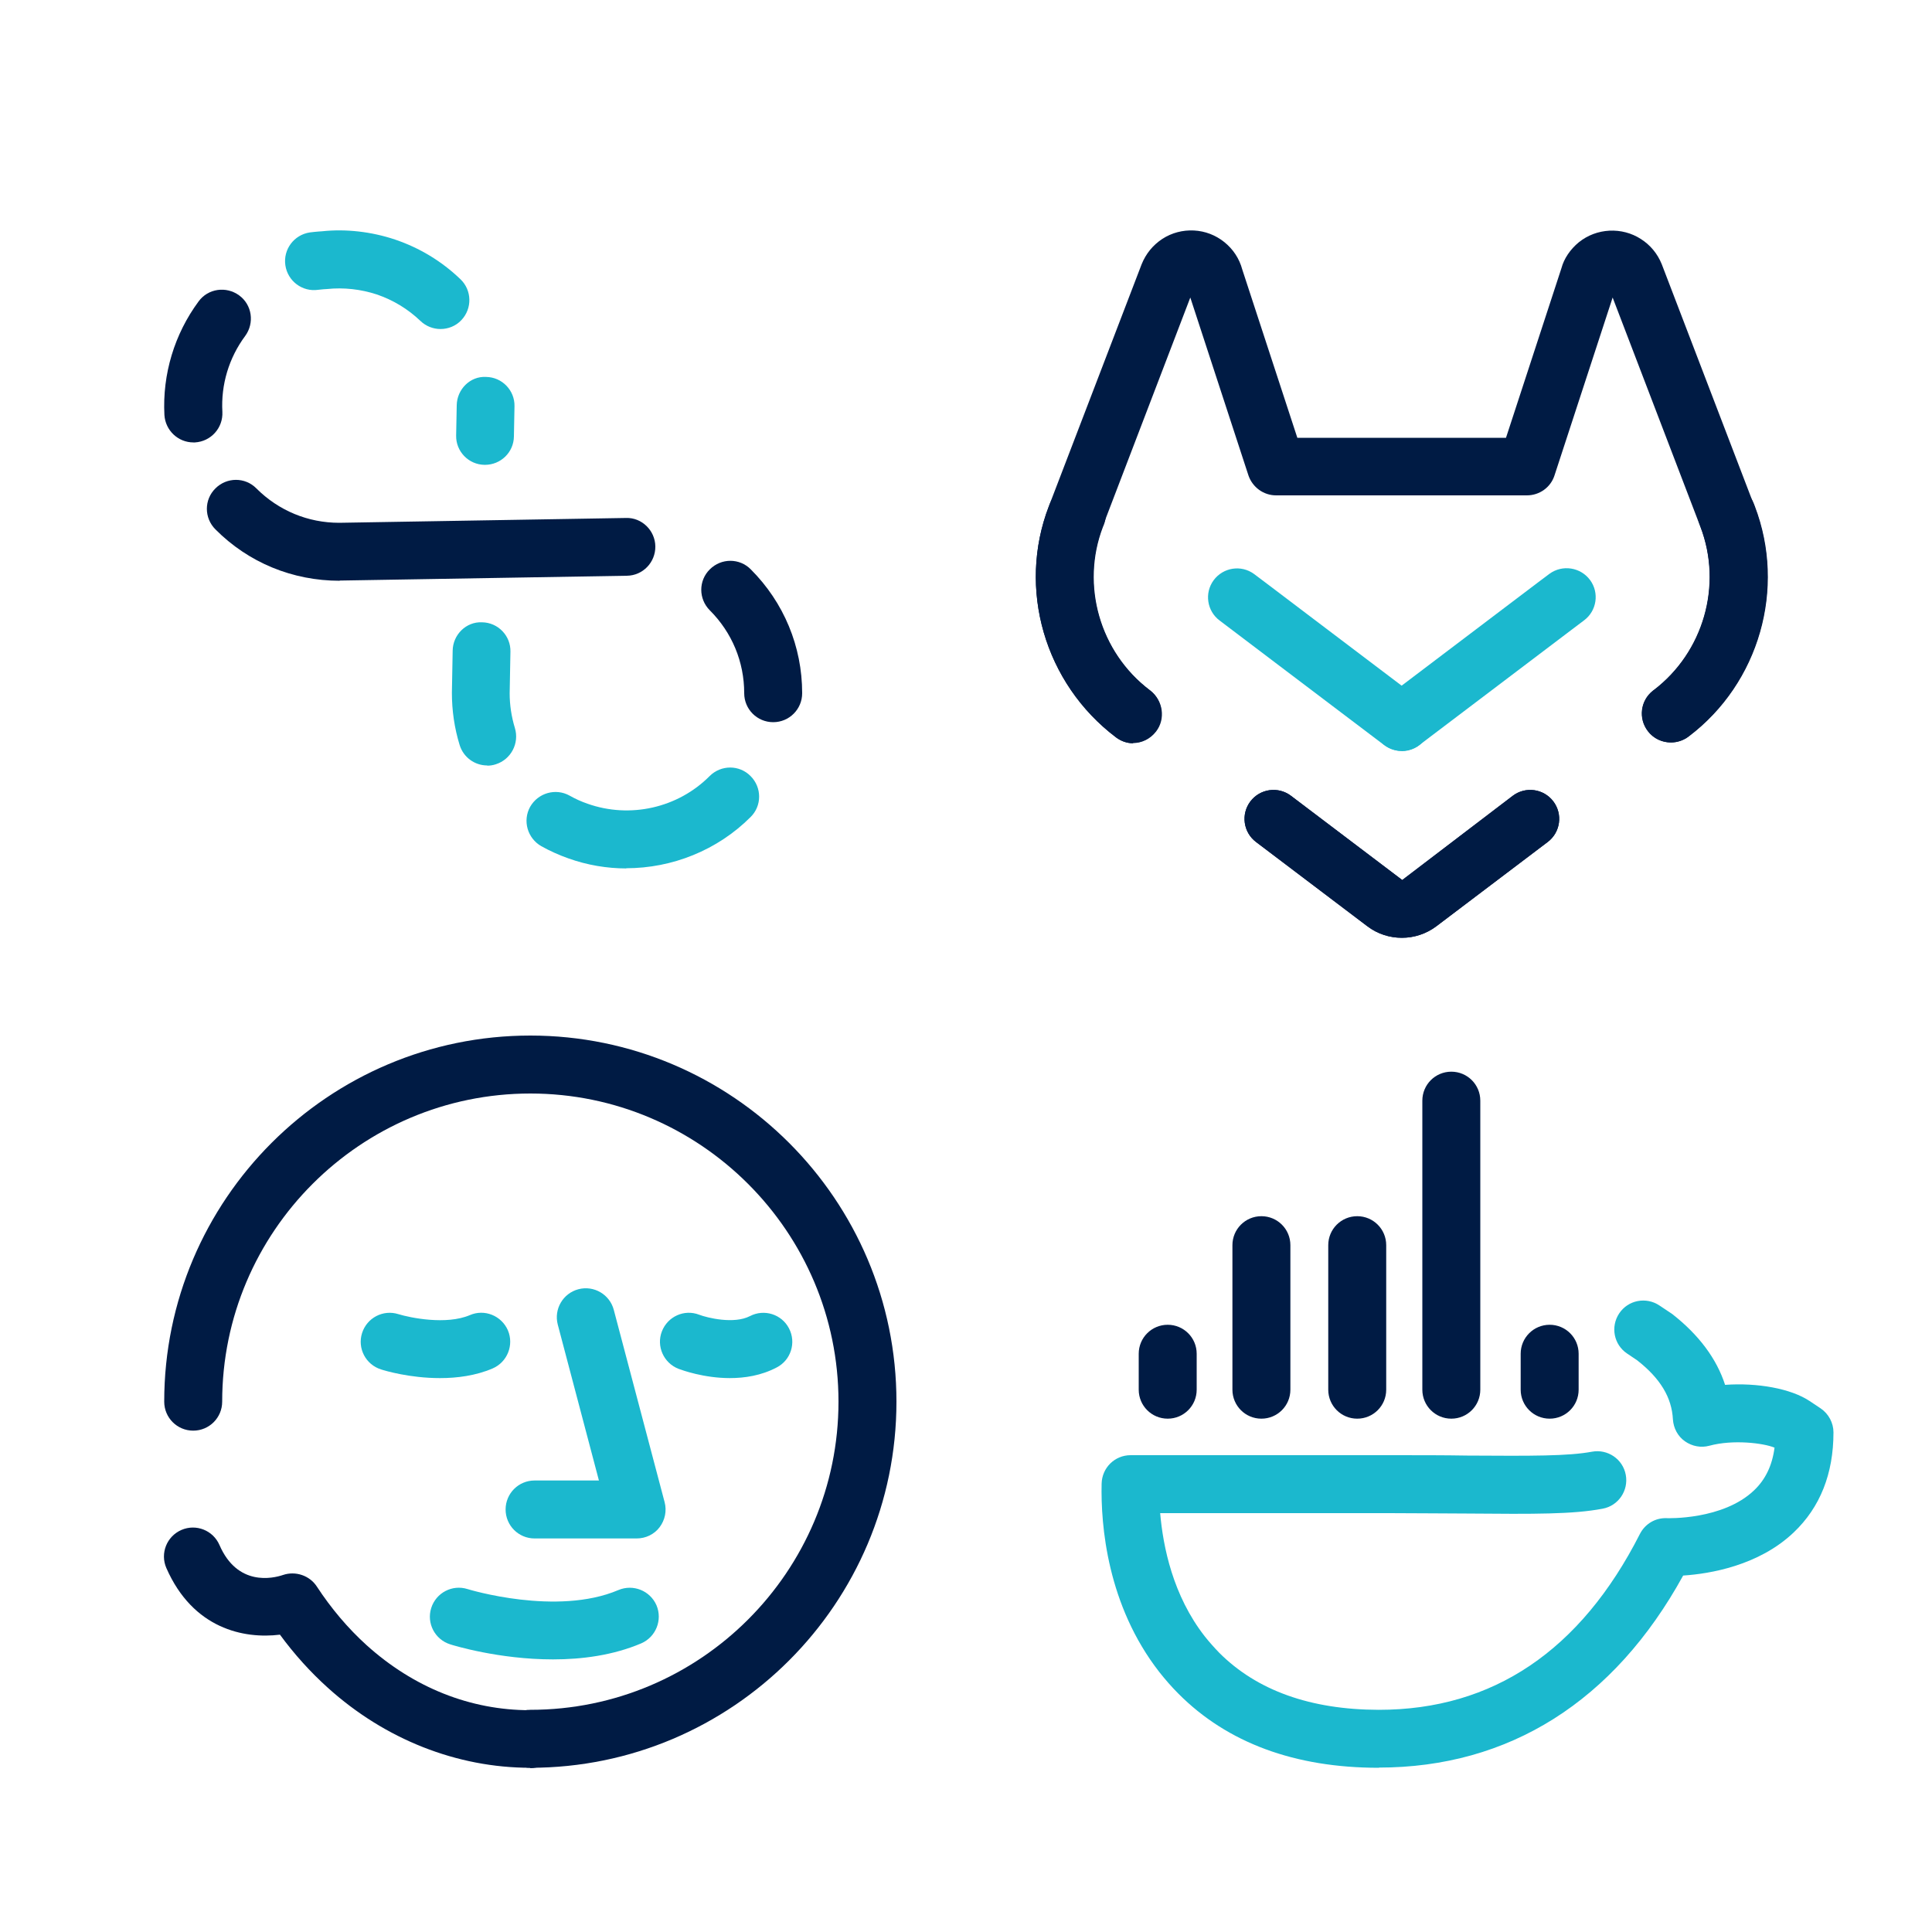 <?xml version="1.0" encoding="UTF-8"?>
<svg id="_圖層_1" data-name="圖層 1" xmlns="http://www.w3.org/2000/svg" viewBox="0 0 100 100">
  <defs>
    <style>
      .cls-1 {
        fill: #1bb8ce;
      }

      .cls-2 {
        fill: #001b44;
      }
    </style>
  </defs>
  <g>
    <path class="cls-2" d="M72.56,48.54c-.63,0-1.27-.2-1.79-.6l-5.76-4.36c-.66-.5-.79-1.44-.29-2.1.5-.66,1.44-.79,2.1-.29l5.76,4.36,5.72-4.36c.66-.5,1.6-.37,2.1.29.5.66.37,1.6-.29,2.1l-5.76,4.36c-.53.4-1.16.6-1.79.6Z"/>
    <path class="cls-2" d="M58.65,38.47c-.31,0-.61-.1-.88-.3-3.71-2.8-5.12-7.71-3.48-11.97l4.8-12.52c.22-.55.59-1,1.08-1.32.48-.31,1.05-.46,1.63-.43.58.03,1.12.24,1.57.6.46.37.78.86.93,1.42l2.85,8.71h10.8l2.87-8.78c.13-.49.45-.97.9-1.34.46-.37,1.01-.57,1.58-.6.58-.03,1.15.12,1.63.43.49.31.86.76,1.08,1.3l4.8,12.53c1.63,4.26.23,9.16-3.42,11.92-.66.5-1.6.38-2.1-.28-.5-.65-.39-1.58.26-2.09,0,0,.03-.03.04-.03,2.58-1.96,3.58-5.43,2.42-8.46l-4.54-11.86-3.01,9.21c-.2.62-.78,1.03-1.43,1.03h-12.98c-.65,0-1.22-.42-1.43-1.03l-3.01-9.21-4.54,11.86c-1.16,3.02-.16,6.49,2.42,8.45.01.01.03.02.04.03.65.51.79,1.46.29,2.11-.3.39-.74.6-1.19.6ZM83.7,14.74v.02s0-.02,0-.02Z"/>
    <path class="cls-2" d="M86.49,38.43c-.45,0-.9-.2-1.19-.58-.5-.65-.39-1.58.26-2.09,0,0,.03-.03.04-.03,2.58-1.96,3.58-5.43,2.42-8.46l-.05-.13c-.3-.77.09-1.64.87-1.94.77-.3,1.64.09,1.94.87l.05.13c1.63,4.26.23,9.16-3.42,11.92-.27.21-.6.31-.91.31Z"/>
    <path class="cls-1" d="M72.56,38.87c-.45,0-.9-.21-1.2-.6-.5-.66-.37-1.6.29-2.1l6.22-4.71c1.44-1.09,2.31-1.75,2.33-1.76.67-.49,1.61-.34,2.1.32.49.66.35,1.6-.31,2.09-.06.04-.91.69-2.3,1.74l-6.22,4.71c-.27.2-.59.3-.9.3Z"/>
    <path class="cls-2" d="M72.56,48.54c-.63,0-1.27-.2-1.79-.6l-5.76-4.36c-.66-.5-.79-1.44-.29-2.1.5-.66,1.44-.79,2.1-.29l5.76,4.36,5.72-4.36c.66-.5,1.6-.37,2.1.29.5.66.37,1.6-.29,2.1l-5.76,4.36c-.53.4-1.16.6-1.79.6Z"/>
    <path class="cls-1" d="M72.55,38.87c-.31,0-.63-.1-.9-.3l-5.43-4.11c-1.85-1.4-3.03-2.29-3.09-2.34-.66-.49-.8-1.43-.31-2.09.49-.66,1.42-.81,2.09-.32.02.01,1.22.92,3.12,2.36l5.43,4.11c.66.5.79,1.44.29,2.1-.29.39-.74.6-1.2.6Z"/>
    <path class="cls-2" d="M58.65,38.47c-.31,0-.61-.1-.88-.3-3.71-2.8-5.12-7.71-3.48-11.97l.05-.13c.3-.77,1.16-1.16,1.94-.86.77.3,1.16,1.17.86,1.94l-.05.12c-1.16,3.02-.16,6.49,2.42,8.45.01.01.03.02.04.03.65.51.79,1.46.29,2.11-.3.39-.74.6-1.19.6Z"/>
  </g>
  <g>
    <path class="cls-1" d="M71.38,91.5h-.02c-4.34,0-7.83-1.29-10.36-3.83-.36-.36-.69-.74-.99-1.12-2.7-3.46-3.04-7.6-2.99-9.76.02-.82.68-1.47,1.5-1.47h13.41c1.54,0,2.86,0,4.01.02,3.36.02,5.22.03,6.46-.2.81-.15,1.6.38,1.75,1.2.15.81-.38,1.6-1.2,1.75-1.53.29-3.49.28-7.04.25-1.15,0-2.47-.02-4-.02h-11.86c.15,1.74.66,4.27,2.31,6.38.23.29.48.57.75.85,1.95,1.95,4.72,2.94,8.24,2.95h.02c5.9,0,10.44-3.06,13.51-9.1.27-.53.81-.85,1.41-.82.02,0,2.89.1,4.5-1.44.59-.56.94-1.29,1.06-2.21-.58-.24-2.15-.43-3.37-.1-.44.12-.9.03-1.27-.23s-.59-.68-.62-1.13c-.06-1.14-.65-2.12-1.85-3.06l-.52-.35c-.69-.46-.87-1.39-.41-2.08.46-.69,1.39-.87,2.08-.41l.57.38s.06.04.09.06c1.38,1.08,2.3,2.31,2.74,3.67,1.66-.12,3.41.19,4.38.84l.57.38c.41.28.66.75.66,1.24,0,2.14-.69,3.88-2.06,5.18-1.81,1.72-4.34,2.14-5.72,2.23-3.58,6.51-9.01,9.94-15.76,9.94Z"/>
    <path class="cls-2" d="M60.44,73.43c-.83,0-1.5-.67-1.5-1.5v-1.86c0-.83.67-1.5,1.5-1.5s1.5.67,1.5,1.5v1.86c0,.83-.67,1.5-1.5,1.5Z"/>
    <path class="cls-2" d="M80.21,73.43c-.83,0-1.5-.67-1.5-1.5v-1.86c0-.83.67-1.5,1.5-1.5s1.5.67,1.5,1.5v1.86c0,.83-.67,1.5-1.5,1.5Z"/>
    <path class="cls-2" d="M65.29,73.43c-.83,0-1.5-.67-1.5-1.5v-7.48c0-.83.67-1.5,1.5-1.5s1.5.67,1.5,1.5v7.48c0,.83-.67,1.5-1.5,1.5Z"/>
    <path class="cls-2" d="M70.25,73.43c-.83,0-1.5-.67-1.5-1.5v-7.48c0-.83.67-1.5,1.5-1.5s1.5.67,1.5,1.5v7.48c0,.83-.67,1.5-1.5,1.5Z"/>
    <path class="cls-2" d="M75.12,73.43c-.83,0-1.5-.67-1.5-1.5v-14.96c0-.83.67-1.5,1.5-1.5s1.5.67,1.5,1.5v14.96c0,.83-.67,1.5-1.5,1.5Z"/>
  </g>
  <g>
    <path class="cls-1" d="M25.11,24.06s-.02,0-.03,0c-.83-.01-1.49-.7-1.47-1.52l.03-1.56c.01-.83.7-1.52,1.52-1.47.83.01,1.49.7,1.47,1.52l-.03,1.56c-.01.82-.68,1.47-1.5,1.47Z"/>
    <path class="cls-1" d="M22.8,17.03c-.37,0-.75-.14-1.04-.42-.65-.62-1.41-1.08-2.26-1.37-.82-.27-1.71-.37-2.57-.28-.08,0-.28.02-.46.04-.82.12-1.58-.45-1.7-1.27s.45-1.58,1.27-1.7c.3-.04.64-.06.64-.06,1.22-.13,2.55.02,3.77.43,1.27.43,2.41,1.12,3.38,2.05.6.57.62,1.52.05,2.12-.29.31-.69.46-1.08.46Z"/>
    <path class="cls-2" d="M10.01,22.9c-.79,0-1.45-.62-1.5-1.42-.11-2.11.52-4.19,1.77-5.88.49-.67,1.43-.8,2.1-.31.67.49.8,1.43.31,2.1-.84,1.13-1.26,2.52-1.18,3.93.04.83-.59,1.53-1.42,1.58-.03,0-.05,0-.08,0Z"/>
    <path class="cls-2" d="M17.59,30.06c-2.45,0-4.73-.94-6.44-2.66-.59-.59-.59-1.54,0-2.12.59-.59,1.54-.59,2.12,0,1.15,1.15,2.67,1.78,4.29,1.78l14.84-.25c.82-.03,1.51.65,1.52,1.47.01.83-.65,1.51-1.47,1.52l-14.87.25Z"/>
    <path class="cls-2" d="M40.02,37.38c-.83,0-1.5-.67-1.5-1.5,0-1.62-.63-3.14-1.78-4.29-.59-.59-.59-1.54,0-2.12.59-.59,1.54-.59,2.12,0,1.71,1.71,2.66,3.99,2.66,6.41,0,.83-.67,1.5-1.5,1.5h0Z"/>
    <path class="cls-1" d="M32.43,44.95c-1.01,0-2.03-.17-3.01-.52-.48-.17-.95-.38-1.4-.63-.72-.41-.98-1.32-.58-2.04.41-.72,1.32-.98,2.04-.58.3.17.61.31.93.42,2.2.78,4.68.22,6.32-1.43.59-.59,1.54-.59,2.12,0,.59.59.59,1.54,0,2.12-1.72,1.72-4.06,2.65-6.44,2.65Z"/>
    <path class="cls-1" d="M25.22,39.62c-.64,0-1.23-.41-1.43-1.06-.27-.88-.4-1.78-.4-2.7l.04-2.18c.01-.83.7-1.51,1.52-1.47.83.01,1.49.7,1.47,1.52l-.04,2.16c0,.59.09,1.2.27,1.79.24.79-.2,1.63-.99,1.88-.15.05-.3.07-.44.07Z"/>
  </g>
  <g>
    <g>
      <path class="cls-2" d="M27.45,91.5c-.83,0-1.5-.67-1.5-1.5s.67-1.5,1.5-1.5c8.8,0,15.95-7.16,15.95-15.95s-7.16-15.95-15.95-15.95-15.95,7.16-15.95,15.95c0,.83-.67,1.5-1.5,1.5s-1.5-.67-1.5-1.5c0-10.45,8.5-18.95,18.95-18.95s18.95,8.5,18.95,18.95-8.5,18.95-18.95,18.95Z"/>
      <path class="cls-2" d="M27.45,91.5c-3.8,0-7.52-1.47-10.48-4.14-.91-.82-1.74-1.74-2.48-2.75-1.86.23-4.5-.3-5.88-3.45-.33-.76.02-1.64.78-1.97.76-.33,1.64.02,1.97.78.93,2.15,2.76,1.73,3.29,1.55.65-.22,1.38.03,1.75.6.74,1.13,1.6,2.15,2.57,3.03,2.44,2.2,5.37,3.37,8.47,3.37.83,0,1.5.67,1.5,1.5s-.67,1.5-1.5,1.5Z"/>
    </g>
    <path class="cls-1" d="M32.95,79.63h-5.28c-.83,0-1.5-.67-1.5-1.5s.67-1.5,1.5-1.5h3.33l-2.13-8.07c-.21-.8.27-1.62,1.07-1.83.8-.21,1.62.27,1.83,1.07l2.63,9.95c.12.45.02.93-.26,1.3-.28.37-.72.58-1.19.58Z"/>
    <path class="cls-1" d="M28.62,85.89c-2.8,0-5.17-.73-5.32-.78-.79-.25-1.23-1.09-.98-1.88.25-.79,1.09-1.23,1.88-.98.06.02,4.62,1.41,7.81.05.76-.32,1.64.03,1.97.79.32.76-.03,1.64-.79,1.97-1.46.62-3.07.83-4.56.83Z"/>
    <path class="cls-1" d="M22.76,71.33c-1.54,0-2.83-.38-3.04-.45-.79-.25-1.23-1.09-.98-1.88.25-.79,1.09-1.23,1.88-.98.62.19,2.48.57,3.7.05.76-.33,1.64.03,1.97.79.32.76-.03,1.64-.79,1.97-.89.38-1.85.5-2.72.5Z"/>
    <path class="cls-1" d="M37.78,71.33c-1.35,0-2.47-.41-2.66-.48-.77-.3-1.16-1.17-.86-1.94.3-.77,1.16-1.16,1.93-.86.42.16,1.8.5,2.63.07.73-.38,1.64-.1,2.02.64.38.73.1,1.64-.64,2.02-.8.42-1.65.55-2.43.55Z"/>
  </g>
</svg>